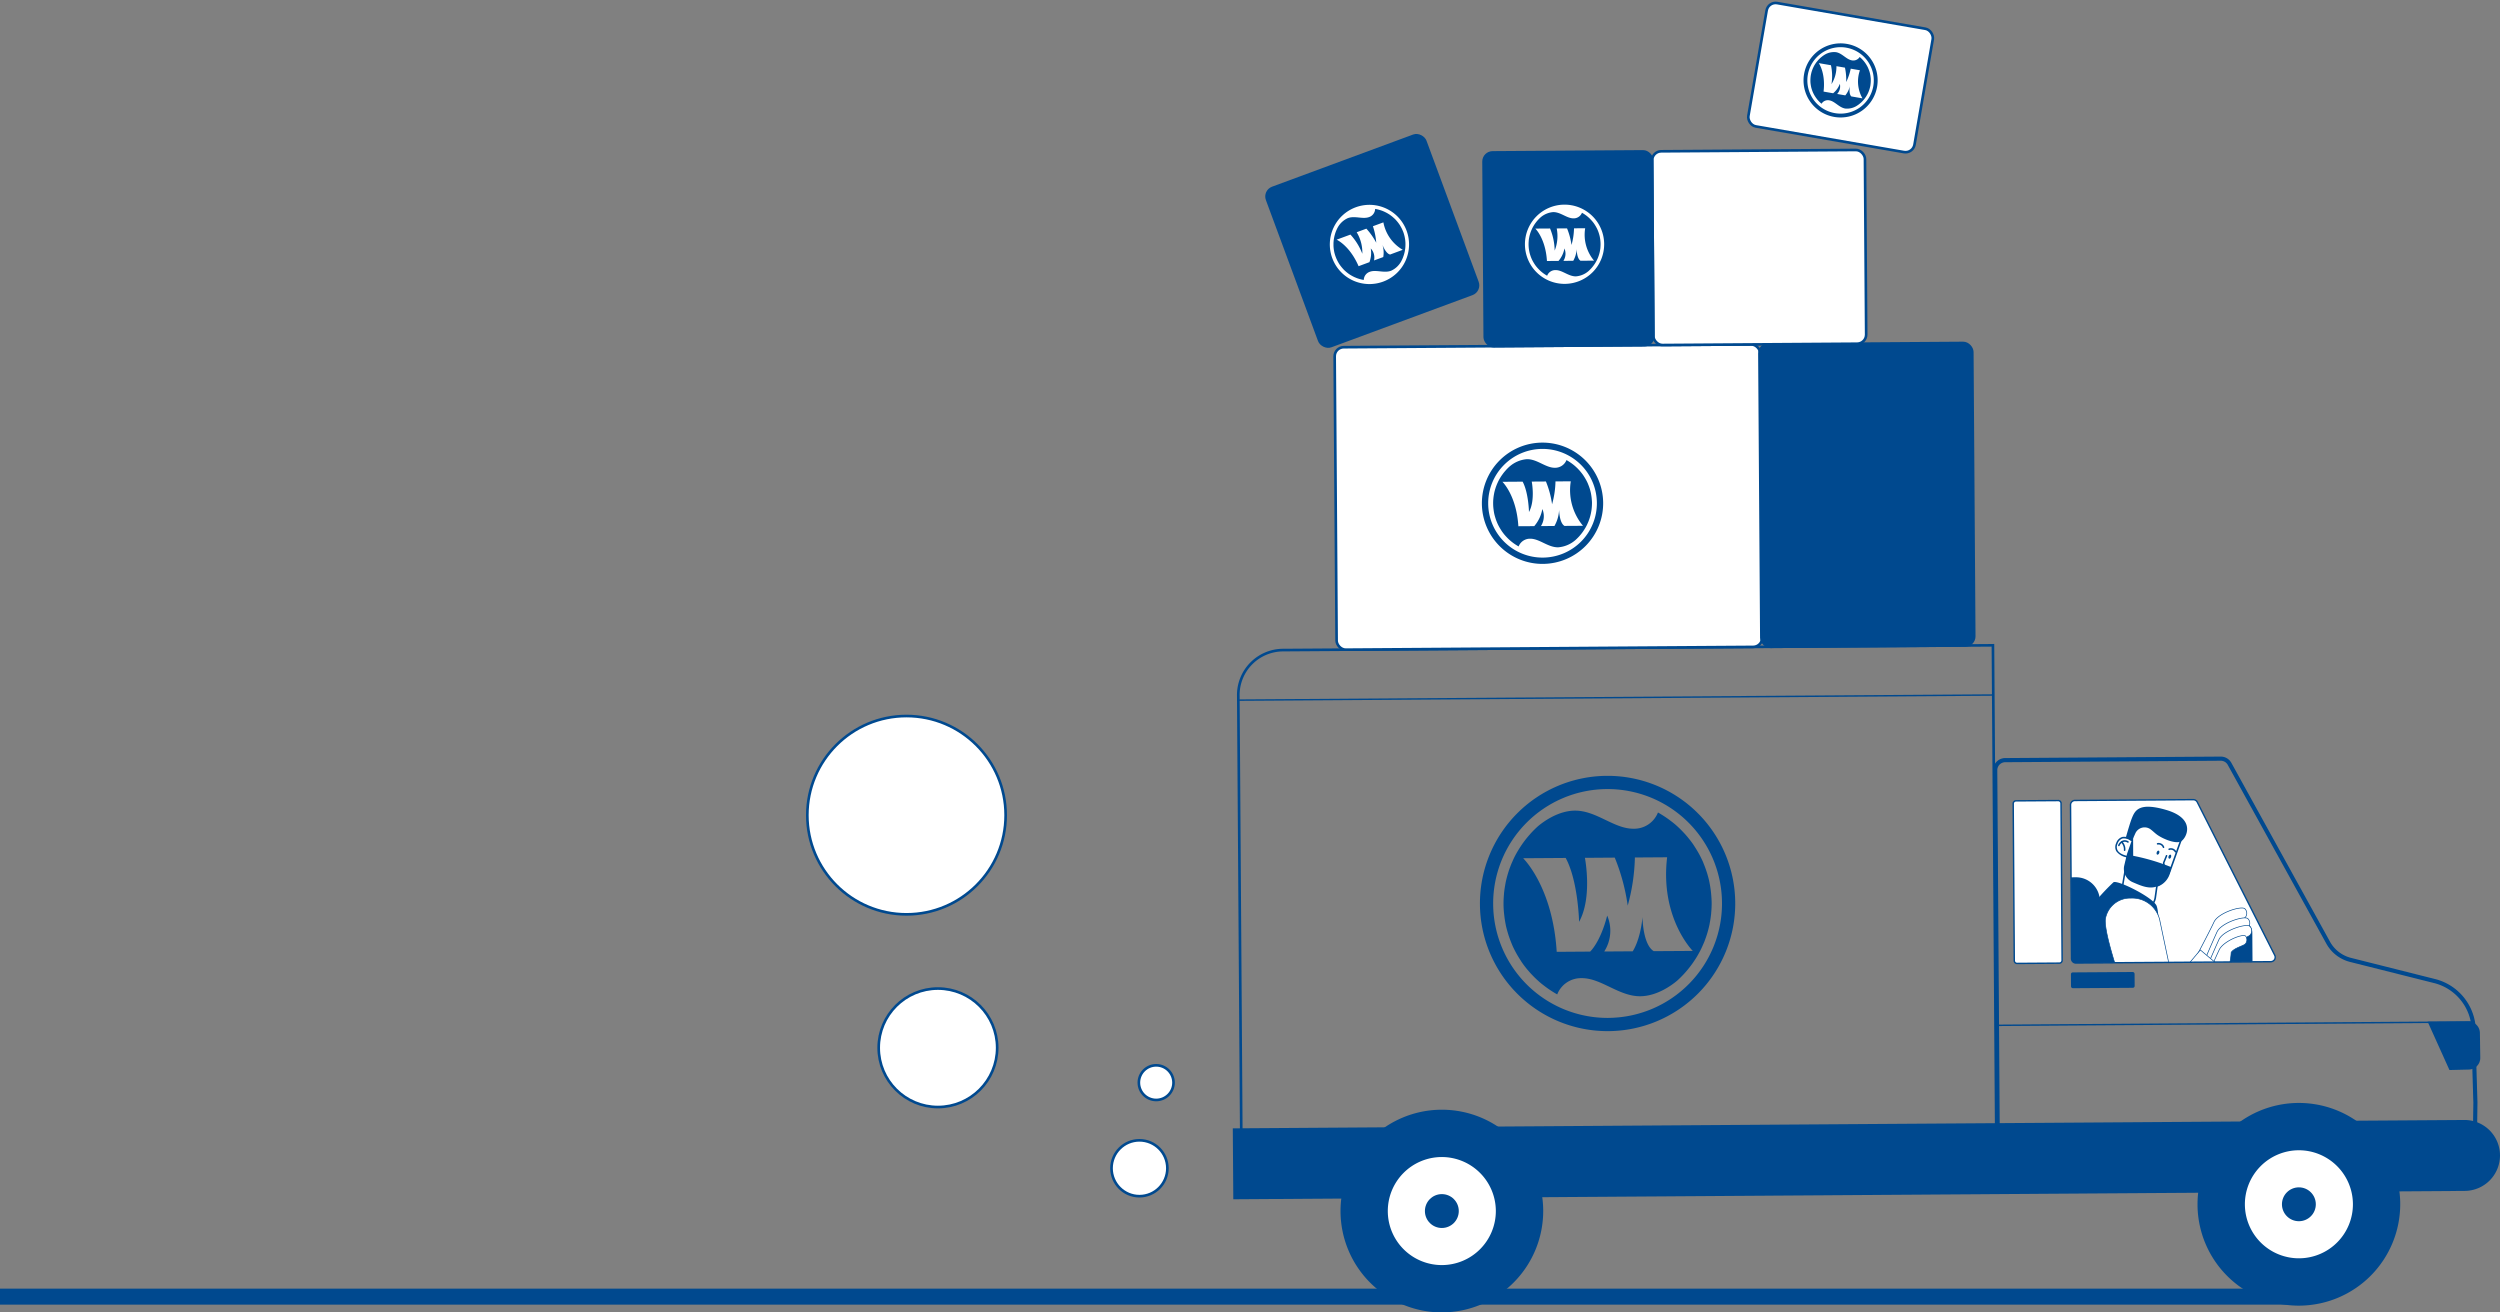 <svg xmlns="http://www.w3.org/2000/svg" xmlns:xlink="http://www.w3.org/1999/xlink" width="469" height="246.207" viewBox="0 0 469 246.207">
  <rect x="0" y="0" width="469" height="246.207" fill="#808080" stroke="none"/>
  <defs>
    <clipPath id="clip-path">
      <path id="Path_5813" data-name="Path 5813" d="M870.816,464.82a.83.83,0,0,0,.836.827l36.548-.25a.829.829,0,0,0,.738-1.2c-2.617-5.165-12.872-25.429-14.544-28.743a.837.837,0,0,0-.747-.456l-22.2.152a.8.8,0,0,0-.586.25.827.827,0,0,0-.241.586Z" transform="translate(-870.619 -434.994)" fill="#fff" clip-rule="evenodd"/>
    </clipPath>
  </defs>
  <g id="Group_11112" data-name="Group 11112" transform="translate(-146 -1340.252)">
    <g id="Group_5043" data-name="Group 5043" transform="translate(297.455 1340.539)">
      <g id="Group_5003" data-name="Group 5003" transform="translate(79.817 120.767)">
        <g id="Group_4999" data-name="Group 4999">
          <g id="Group_4978" data-name="Group 4978" transform="translate(1.033)">
            <path id="Path_5779" data-name="Path 5779" d="M844.086,429.422l133.193-.9.693,101.865-141.628.961-.635-93.43A8.435,8.435,0,0,1,844.086,429.422Z" transform="translate(-835.71 -428.519)" fill="none" stroke="#00498f" stroke-miterlimit="10" stroke-width="0.497" fill-rule="evenodd"/>
          </g>
          <g id="Group_4980" data-name="Group 4980" transform="translate(0.904 9.195)">
            <g id="Group_4979" data-name="Group 4979">
              <path id="Path_5780" data-name="Path 5780" d="M977.443,430.848l-141.623.962a.139.139,0,0,1-.138-.134.135.135,0,0,1,.134-.139l141.628-.962a.135.135,0,0,1,.138.134A.139.139,0,0,1,977.443,430.848Z" transform="translate(-835.681 -430.575)" fill="#00498f"/>
            </g>
          </g>
          <g id="Group_4988" data-name="Group 4988" transform="translate(142.898 21.131)">
            <g id="Group_4982" data-name="Group 4982">
              <g id="Group_4981" data-name="Group 4981">
                <path id="Path_5781" data-name="Path 5781" d="M869.322,433.548a1.9,1.9,0,0,0-1.324.559,1.87,1.87,0,0,0-.537,1.333l.519,76.78,89.378-.608.179-13.815-.362-12.312a9.683,9.683,0,0,0-7.263-10.479l-15.8-3.976a6.655,6.655,0,0,1-4.2-3.238c-4.074-7.393-15.836-28.721-18.5-33.546a1.881,1.881,0,0,0-1.655-.971Z" transform="translate(-867.323 -433.136)" fill="none" stroke="#00498f" stroke-miterlimit="10" stroke-width="0.497" fill-rule="evenodd"/>
                <path id="Path_5782" data-name="Path 5782" d="M957.467,511.853l-89.374.608a.136.136,0,0,1-.139-.134l-.523-76.78a2.015,2.015,0,0,1,2-2.026l40.438-.278a2.022,2.022,0,0,1,1.776,1.042c2.657,4.826,14.423,26.154,18.5,33.546A6.509,6.509,0,0,0,934.255,471c2.978.752,7.871,1.981,12.469,3.14l3.327.836a9.854,9.854,0,0,1,7.366,10.618l.367,12.3-.184,13.819A.135.135,0,0,1,957.467,511.853Zm-89.24.335,89.1-.6.184-13.68-.367-12.308v-.022a9.581,9.581,0,0,0-7.161-10.331l-3.327-.836c-4.593-1.154-9.49-2.388-12.469-3.135a6.806,6.806,0,0,1-4.284-3.305c-4.08-7.393-15.841-28.725-18.5-33.546a1.744,1.744,0,0,0-1.534-.9l-40.438.277a1.742,1.742,0,0,0-1.726,1.749Z" transform="translate(-867.431 -433.244)" fill="none" stroke="#00498f" stroke-miterlimit="10" stroke-width="0.497"/>
              </g>
            </g>
            <g id="Group_4983" data-name="Group 4983" transform="translate(81.261 49.437)">
              <path id="Path_5783" data-name="Path 5783" d="M895.4,446.454a2.186,2.186,0,0,0-2.2-2.155l-7.6.049,4.087,9.065,3.649-.089a2.185,2.185,0,0,0,2.133-2.214C895.448,449.7,895.422,447.862,895.4,446.454Z" transform="translate(-885.601 -444.298)" fill="#00498f" fill-rule="evenodd"/>
            </g>
            <g id="Group_4985" data-name="Group 4985" transform="translate(0.46 49.401)">
              <g id="Group_4984" data-name="Group 4984">
                <path id="Path_5784" data-name="Path 5784" d="M867.672,445.193a.137.137,0,1,1,0-.273l89.159-.63a.138.138,0,0,1,.139.134.135.135,0,0,1-.134.139Z" transform="translate(-867.534 -444.29)" fill="#00498f"/>
              </g>
            </g>
            <g id="Group_4987" data-name="Group 4987" transform="translate(3.372 7.862)">
              <g id="Group_4986" data-name="Group 4986">
                <path id="Path_5785" data-name="Path 5785" d="M877.2,435.556a.529.529,0,0,0-.532-.523l-7.925.054a.525.525,0,0,0-.523.528l.2,29.45a.532.532,0,0,0,.533.523l7.924-.054a.526.526,0,0,0,.519-.532Z" transform="translate(-868.081 -434.894)" fill="#fff" fill-rule="evenodd"/>
                <path id="Path_5786" data-name="Path 5786" d="M876.977,465.776l-7.925.054a.658.658,0,0,1-.667-.658l-.2-29.445a.665.665,0,0,1,.658-.671l7.925-.053a.664.664,0,0,1,.666.662l.2,29.445A.657.657,0,0,1,876.977,465.776Zm-8.135-30.447a.392.392,0,0,0-.385.394l.2,29.45a.383.383,0,0,0,.389.385l7.929-.054a.389.389,0,0,0,.385-.394l-.2-29.445a.39.39,0,0,0-.389-.389Z" transform="translate(-868.185 -435.002)" fill="#00498f"/>
              </g>
            </g>
            <rect id="Rectangle_726" data-name="Rectangle 726" width="11.939" height="2.967" rx="0.332" transform="translate(14.335 40.239) rotate(-0.389)" fill="#00498f"/>
          </g>
          <g id="Group_4990" data-name="Group 4990" transform="translate(0 89.056)">
            <g id="Group_4989" data-name="Group 4989">
              <path id="Path_5787" data-name="Path 5787" d="M835.479,450l231.028-1.57a6.653,6.653,0,0,1,6.7,6.606h0a6.653,6.653,0,0,1-6.605,6.7l-231.029,1.57Z" transform="translate(-835.479 -448.432)" fill="#00498f" fill-rule="evenodd"/>
            </g>
          </g>
          <g id="Group_4994" data-name="Group 4994" transform="translate(180.983 85.858)">
            <g id="Group_4992" data-name="Group 4992">
              <g id="Group_4991" data-name="Group 4991">
                <ellipse id="Ellipse_92" data-name="Ellipse 92" cx="14.574" cy="14.574" rx="14.574" ry="14.574" transform="translate(4.442 4.439)" fill="#fff"/>
                <path id="Path_5788" data-name="Path 5788" d="M895.093,485.745A19.014,19.014,0,1,1,913.975,466.6,19.041,19.041,0,0,1,895.093,485.745Zm-.2-29.15A10.134,10.134,0,1,0,905.1,466.662,10.147,10.147,0,0,0,894.892,456.595Z" transform="translate(-875.947 -447.717)" fill="#00498f"/>
              </g>
            </g>
            <g id="Group_4993" data-name="Group 4993" transform="translate(15.838 15.835)">
              <ellipse id="Ellipse_93" data-name="Ellipse 93" cx="3.177" cy="3.177" rx="3.177" ry="3.177" fill="#00498f"/>
            </g>
          </g>
          <g id="Group_4998" data-name="Group 4998" transform="translate(20.205 87.128)">
            <g id="Group_4996" data-name="Group 4996">
              <g id="Group_4995" data-name="Group 4995">
                <ellipse id="Ellipse_94" data-name="Ellipse 94" cx="14.574" cy="14.574" rx="14.574" ry="14.574" transform="translate(4.439 4.439)" fill="#fff"/>
                <path id="Path_5789" data-name="Path 5789" d="M859.139,486.025a19.012,19.012,0,1,1,18.887-19.141A19.034,19.034,0,0,1,859.139,486.025Zm-.2-29.146a10.134,10.134,0,1,0,10.2,10.067A10.15,10.15,0,0,0,858.942,456.879Z" transform="translate(-839.997 -448.001)" fill="#00498f"/>
              </g>
            </g>
            <g id="Group_4997" data-name="Group 4997" transform="translate(15.836 15.834)">
              <ellipse id="Ellipse_95" data-name="Ellipse 95" cx="3.177" cy="3.177" rx="3.177" ry="3.177" fill="#00498f"/>
            </g>
          </g>
        </g>
        <g id="Group_5002" data-name="Group 5002" transform="translate(46.363 24.489)">
          <g id="Group_5001" data-name="Group 5001">
            <g id="Group_5000" data-name="Group 5000">
              <path id="Path_5790" data-name="Path 5790" d="M869.63,434a23.947,23.947,0,1,0,24.11,23.784A23.946,23.946,0,0,0,869.63,434Zm.308,45.411a21.465,21.465,0,1,1,21.32-21.61A21.462,21.462,0,0,1,869.938,479.407Z" transform="translate(-845.846 -433.995)" fill="#00498f"/>
              <path id="Path_5791" data-name="Path 5791" d="M885.772,450.962c-.013-.152-.031-.3-.049-.456-.063-.528-.147-1.051-.251-1.565l-.031-.166c-.117-.55-.264-1.087-.425-1.619-.054-.161-.1-.322-.161-.479-.138-.425-.295-.845-.465-1.252-.049-.121-.089-.241-.139-.358-.21-.474-.438-.93-.679-1.387-.1-.183-.206-.367-.313-.55-.175-.3-.362-.6-.554-.9-.112-.17-.22-.349-.336-.519-.273-.385-.559-.76-.859-1.123-.161-.206-.331-.4-.505-.6s-.367-.4-.55-.595c-.233-.242-.465-.479-.707-.707-.273-.259-.55-.51-.841-.756-.233-.192-.47-.376-.716-.559q-.254-.2-.523-.389-.791-.564-1.637-1.055c-.077-.04-.148-.089-.224-.13a4.8,4.8,0,0,1-4.594,3.05c-3.654.022-6.963-3.421-10.984-3.395-3.072.023-5.769,1.964-6.878,2.88l-.014.009c-.478.434-.934.881-1.368,1.355-.049.058-.1.116-.152.174q-.55.617-1.051,1.275c-.089.121-.179.241-.268.367-.26.358-.5.729-.738,1.1-.129.21-.255.42-.38.631-.126.228-.255.452-.376.684-.192.371-.371.756-.536,1.145-.085.183-.165.367-.237.559-.175.434-.336.881-.483,1.337-.044.147-.089.3-.134.447-.143.492-.273,1-.38,1.507l-.058.331c-.1.554-.188,1.114-.246,1.681l-.013.2c-.054.613-.085,1.23-.081,1.86,0,.6.04,1.19.1,1.775q.027.228.054.456c.062.532.143,1.051.246,1.565l.031.17c.117.546.268,1.082.43,1.615.049.161.1.322.156.483.139.421.3.836.465,1.248.049.116.094.237.143.353.206.479.438.939.68,1.391.1.184.2.367.308.55.179.3.362.6.554.894.112.179.22.353.34.523.268.385.554.761.85,1.123.169.2.344.4.514.6s.362.4.545.59c.246.255.492.505.752.747s.523.487.8.715c.233.2.479.38.72.568.17.13.339.255.514.38a21.393,21.393,0,0,0,1.869,1.19,4.793,4.793,0,0,1,4.589-3.05c3.654-.027,6.968,3.421,10.984,3.394,3.078-.022,5.774-1.963,6.879-2.88a19.1,19.1,0,0,0,1.386-1.373l.143-.157c.371-.416.725-.85,1.065-1.3.085-.112.17-.228.255-.344.264-.367.51-.743.756-1.127.125-.2.246-.407.362-.613.13-.233.264-.465.389-.707.188-.367.367-.742.528-1.123.085-.188.166-.376.246-.564.17-.438.327-.881.474-1.333.049-.152.089-.3.139-.456q.215-.738.376-1.5c.022-.112.04-.224.058-.335.107-.555.192-1.109.246-1.677a1.518,1.518,0,0,0,.013-.2,18.132,18.132,0,0,0,.085-1.86C885.87,452.138,885.83,451.547,885.772,450.962ZM875.02,461.816c-2.084-1.248-2.115-6.391-2.115-6.391-.425,4.423-1.838,6.418-1.838,6.418l-5.34.036a7.2,7.2,0,0,0,.555-6.731c-1.3,5.054-3.2,6.749-3.2,6.749l-6.27.045c-.747-12.214-6.3-17.558-6.3-17.558l7.983-.054c2.344,4.311,2.514,11.986,2.514,11.986,2.549-4.6,1.091-12.008,1.091-12.008l5.6-.04a37.492,37.492,0,0,1,2.433,9,36.727,36.727,0,0,0,1.346-9.025l6.047-.04c-1.356,11.382,4.812,17.567,4.812,17.567Z" transform="translate(-842.408 -428.921)" fill="#00498f"/>
            </g>
          </g>
        </g>
      </g>
      <g id="Group_5030" data-name="Group 5030" transform="translate(236.838 149.591)">
        <g id="Group_5028" data-name="Group 5028" transform="translate(0.134 0.134)">
          <path id="Path_5792" data-name="Path 5792" d="M870.816,464.82a.83.83,0,0,0,.836.827l36.548-.25a.829.829,0,0,0,.738-1.2c-2.617-5.165-12.872-25.429-14.544-28.743a.837.837,0,0,0-.747-.456l-22.2.152a.8.8,0,0,0-.586.25.827.827,0,0,0-.241.586Z" transform="translate(-870.619 -434.994)" fill="#fff" fill-rule="evenodd"/>
          <g id="Group_5027" data-name="Group 5027" clip-path="url(#clip-path)">
            <g id="Group_5026" data-name="Group 5026" transform="translate(-6.431 1.336)">
              <g id="Group_5025" data-name="Group 5025">
                <g id="Group_5004" data-name="Group 5004" transform="translate(14.825 2.119)">
                  <path id="Path_5793" data-name="Path 5793" d="M884.774,439.586l-2.357,6.615a3.58,3.58,0,0,1-2.223,2.187h0l-.317,2.236h0a2.66,2.66,0,0,1-1.109,1.74,3.188,3.188,0,0,1-4.808-1.5l-.438-1.14,1.159-6.82s-2.849-.421-1.99-2.5,2.71-.582,2.71-.582.362-3.953,2.938-4.016S885.409,437.359,884.774,439.586Z" transform="translate(-872.381 -435.649)" fill="#fff"/>
                  <path id="Path_5794" data-name="Path 5794" d="M876.141,453.072a3.376,3.376,0,0,1-2.2-2.039l-.439-1.141a.144.144,0,0,1-.009-.076l1.131-6.682a2.988,2.988,0,0,1-1.936-1.158,1.671,1.671,0,0,1-.018-1.512,1.771,1.771,0,0,1,1.141-1.154,2.162,2.162,0,0,1,1.592.362,7.674,7.674,0,0,1,.483-1.78,2.92,2.92,0,0,1,2.567-2.124c2.04-.049,5.094.9,6.207,2.339a1.8,1.8,0,0,1,.376,1.641l0,.009-2.357,6.61a3.722,3.722,0,0,1-2.227,2.25l-.3,2.147a2.8,2.8,0,0,1-1.167,1.838,3.219,3.219,0,0,1-2.339.577A3.125,3.125,0,0,1,876.141,453.072Zm6.248-6.8,2.357-6.61a1.5,1.5,0,0,0-.322-1.368c-1.033-1.333-4-2.272-5.966-2.223-2.415.058-2.79,3.846-2.8,3.882a.156.156,0,0,1-.089.125.154.154,0,0,1-.152-.023,2.081,2.081,0,0,0-1.543-.452,1.472,1.472,0,0,0-.935.975,1.384,1.384,0,0,0,0,1.252c.465.823,1.86,1.038,1.874,1.042a.141.141,0,0,1,.1.058.133.133,0,0,1,.027.112l-1.149,6.785.425,1.1a3.067,3.067,0,0,0,2.012,1.86,2.919,2.919,0,0,0,2.572-.425,2.467,2.467,0,0,0,1.046-1.641l.318-2.236a.147.147,0,0,1,.111-.121A3.414,3.414,0,0,0,882.389,446.269Z" transform="translate(-872.496 -435.767)" fill="#00498f"/>
                </g>
                <path id="Path_5795" data-name="Path 5795" d="M874.737,440.294l-.63,1.4a3.725,3.725,0,0,0-1.172-.55s.764-2.733,1.14-3.672c.6-1.507,1.355-3.059,6.4-1.6,5.885,1.7,3.784,5.443,2.79,5.935-.975.479-3.242-.438-4.36-1.212-.506-.349-.917-.8-1.4-1.131A1.9,1.9,0,0,0,874.737,440.294Z" transform="translate(-856.146 -435.293)" fill="#00498f"/>
                <path id="Path_5796" data-name="Path 5796" d="M874.76,437.6c-.071.206-.031.411.1.456s.291-.085.362-.29.031-.412-.094-.456S874.836,437.4,874.76,437.6Z" transform="translate(-849.93 -428.317)" fill="#00498f"/>
                <path id="Path_5797" data-name="Path 5797" d="M874.266,437.432c-.077.21-.032.411.094.456s.295-.085.367-.291.031-.411-.1-.456S874.338,437.226,874.266,437.432Z" transform="translate(-851.654 -428.907)" fill="#00498f"/>
                <g id="Group_5005" data-name="Group 5005" transform="translate(23.164 9.048)">
                  <path id="Path_5798" data-name="Path 5798" d="M874.488,440.532a.169.169,0,0,0,.089-.018l.778-.407a.152.152,0,0,0,.081-.156l-.183-1.145.527-1.288a.147.147,0,0,0-.08-.192.15.15,0,0,0-.192.081l-.541,1.328a.142.142,0,0,0-.014.076l.17,1.083-.685.358a.154.154,0,0,0-.062.2A.159.159,0,0,0,874.488,440.532Z" transform="translate(-874.36 -437.316)" fill="#00498f"/>
                </g>
                <g id="Group_5006" data-name="Group 5006" transform="translate(22.62 6.793)">
                  <path id="Path_5799" data-name="Path 5799" d="M875.478,437.765a.328.328,0,0,0,.063,0,.155.155,0,0,0,.1-.188,1.13,1.13,0,0,0-1.27-.751.146.146,0,0,0-.13.161.15.15,0,0,0,.161.134.832.832,0,0,1,.957.541A.143.143,0,0,0,875.478,437.765Z" transform="translate(-874.239 -436.812)" fill="#00498f"/>
                </g>
                <g id="Group_5007" data-name="Group 5007" transform="translate(24.784 7.776)">
                  <path id="Path_5800" data-name="Path 5800" d="M876.052,437.839a.15.15,0,0,0,.156-.21,1.136,1.136,0,0,0-1.378-.541.149.149,0,0,0,.08.286.847.847,0,0,1,1.029.385A.148.148,0,0,0,876.052,437.839Z" transform="translate(-874.723 -437.031)" fill="#00498f"/>
                </g>
                <g id="Group_5008" data-name="Group 5008" transform="translate(15.355 6.271)">
                  <path id="Path_5801" data-name="Path 5801" d="M872.742,437.826a.15.15,0,0,0,.152-.08,1.253,1.253,0,0,1,.765-.729.958.958,0,0,1,.725.134.148.148,0,0,0,.206-.036.151.151,0,0,0-.036-.21,1.312,1.312,0,0,0-.966-.179,1.548,1.548,0,0,0-.957.885.15.15,0,0,0,.063.2Z" transform="translate(-872.615 -436.695)" fill="#00498f"/>
                </g>
                <g id="Group_5009" data-name="Group 5009" transform="translate(15.879 6.457)">
                  <path id="Path_5802" data-name="Path 5802" d="M873.418,438.576h0a.147.147,0,0,0,.161-.134,2.1,2.1,0,0,0-.6-1.668.149.149,0,0,0-.2.219h0a1.832,1.832,0,0,1,.51,1.418A.156.156,0,0,0,873.418,438.576Z" transform="translate(-872.732 -436.737)" fill="#00498f"/>
                </g>
                <path id="Path_5803" data-name="Path 5803" d="M881.729,442.279a38.731,38.731,0,0,0-4.875-1.61c-.773-.2-1.525-.367-2.249-.51l-.013-3.618-1.15,3.287-.509,2.138a2.729,2.729,0,0,0,1.591,3.148c1.561.666,3.328,1.512,5,.577A4.67,4.67,0,0,0,881.729,442.279Z" transform="translate(-856.416 -430.959)" fill="#00498f"/>
                <g id="Group_5010" data-name="Group 5010" transform="translate(0 14.115)">
                  <path id="Path_5804" data-name="Path 5804" d="M869.181,469.022l18.466,1.189s5.877-21.659,4.141-27.231c-.483-1.547-7.357-4.982-8.117-4.481a40.082,40.082,0,0,0-5.841,6.892A153.088,153.088,0,0,0,869.181,469.022Z" transform="translate(-869.181 -438.449)" fill="#00498f" fill-rule="evenodd"/>
                </g>
                <g id="Group_5011" data-name="Group 5011" transform="translate(36.257 21.499)">
                  <path id="Path_5805" data-name="Path 5805" d="M881.568,442.224a2.14,2.14,0,1,0-4.28.031l.062,9.7,4.284-.027Z" transform="translate(-877.288 -440.1)" fill="#00498f" fill-rule="evenodd"/>
                </g>
                <g id="Group_5024" data-name="Group 5024" transform="translate(3.676 13.23)">
                  <g id="Group_5023" data-name="Group 5023">
                    <g id="Group_5018" data-name="Group 5018" transform="translate(16.505 5.759)">
                      <g id="Group_5016" data-name="Group 5016" transform="translate(9.385)">
                        <g id="Group_5012" data-name="Group 5012">
                          <path id="Path_5806" data-name="Path 5806" d="M875.792,449.531s2.974-5.595,3.779-7.348,5.161-3.09,5.792-2.5a1.186,1.186,0,0,1,.094,1.6c-.214.389-3.574,1.677-3.949,2.236-.264.389-2.558,7.876-2.558,7.876Z" transform="translate(-875.792 -439.539)" fill="#fff" stroke="#00498f" stroke-miterlimit="10" stroke-width="0.124" fill-rule="evenodd"/>
                        </g>
                        <g id="Group_5013" data-name="Group 5013" transform="translate(1.136 1.856)">
                          <path id="Path_5807" data-name="Path 5807" d="M876.046,449.977s2.4-5.626,3.211-7.379,5.161-3.09,5.787-2.5a1.18,1.18,0,0,1,.094,1.6c-.21.394-3.569,1.677-3.949,2.236-.259.389-2.558,7.876-2.558,7.876Z" transform="translate(-876.046 -439.954)" fill="#fff" stroke="#00498f" stroke-miterlimit="10" stroke-width="0.124" fill-rule="evenodd"/>
                        </g>
                        <g id="Group_5014" data-name="Group 5014" transform="translate(1.498 3.289)">
                          <path id="Path_5808" data-name="Path 5808" d="M876.127,450.3s2.4-5.626,3.211-7.379,5.161-3.09,5.787-2.509a1.187,1.187,0,0,1,.094,1.605c-.211.389-3.569,1.677-3.949,2.236-.259.389-2.558,7.876-2.558,7.876Z" transform="translate(-876.127 -440.274)" fill="#fff" stroke="#00498f" stroke-miterlimit="10" stroke-width="0.124" fill-rule="evenodd"/>
                        </g>
                        <g id="Group_5015" data-name="Group 5015" transform="translate(1.69 5.167)">
                          <path id="Path_5809" data-name="Path 5809" d="M876.17,450.206s2.308-5.206,3.073-6.834,4.45-3.073,4.938-2.581a1.135,1.135,0,0,1-.009,1.44c-.2.362-2.187.787-2.688,1.65a11.711,11.711,0,0,1-.916,4C879.551,449.817,876.17,450.206,876.17,450.206Z" transform="translate(-876.17 -440.694)" fill="#fff" stroke="#00498f" stroke-miterlimit="10" stroke-width="0.124" fill-rule="evenodd"/>
                        </g>
                      </g>
                      <g id="Group_5017" data-name="Group 5017" transform="translate(0 7.877)">
                        <path id="Path_5810" data-name="Path 5810" d="M889.309,445.508,884.3,441.3l-9.079,10.81c-1.127,1.905-2.026,4.508-1.217,6.275.193.412.394.943.867,1.082.586.17,1.051.89,2.165,1.1l.027,0a3.9,3.9,0,0,0,4.078-1.789Z" transform="translate(-873.693 -441.3)" fill="#fff" stroke="#00498f" stroke-miterlimit="10" stroke-width="0.124"/>
                      </g>
                    </g>
                    <g id="Group_5019" data-name="Group 5019">
                      <path id="Path_5811" data-name="Path 5811" d="M878.263,442.688a4.465,4.465,0,0,0-4.495-4.437l-3.765.027.152,22.536,8.233-.058Z" transform="translate(-870.003 -438.251)" fill="#00498f" fill-rule="evenodd"/>
                    </g>
                    <g id="Group_5022" data-name="Group 5022" transform="translate(9.28 3.909)">
                      <g id="Group_5021" data-name="Group 5021">
                        <g id="Group_5020" data-name="Group 5020">
                          <path id="Path_5812" data-name="Path 5812" d="M878.218,463.74l8.278-.564-4.15-19.678a5.286,5.286,0,0,0-5.474-4.374,4.686,4.686,0,0,0-4.785,4C871.81,447.22,878.218,463.74,878.218,463.74Z" transform="translate(-872.078 -439.125)" fill="#fff" stroke="#00498f" stroke-miterlimit="10" stroke-width="0.124"/>
                        </g>
                      </g>
                    </g>
                  </g>
                </g>
              </g>
            </g>
          </g>
        </g>
        <g id="Group_5029" data-name="Group 5029">
          <path id="Path_5814" data-name="Path 5814" d="M908.308,465.639l-36.552.246a.967.967,0,0,1-.975-.957l-.193-28.837a.938.938,0,0,1,.282-.689.953.953,0,0,1,.675-.286l22.2-.152a.964.964,0,0,1,.868.528c1.669,3.3,11.807,23.336,14.544,28.743a.967.967,0,0,1-.855,1.4Zm-36.757-30.251a.684.684,0,0,0-.488.206.654.654,0,0,0-.2.492l.2,28.837a.688.688,0,0,0,.7.689l36.547-.246a.7.7,0,0,0,.617-1.006c-2.737-5.407-12.88-25.443-14.544-28.743a.7.7,0,0,0-.626-.38Z" transform="translate(-870.589 -434.964)" fill="#00498f"/>
        </g>
      </g>
      <rect id="Rectangle_727" data-name="Rectangle 727" width="79.85" height="56.745" rx="1.704" transform="translate(98.919 64.86) rotate(-0.389)" fill="#fff" stroke="#00498f" stroke-miterlimit="10" stroke-width="0.497"/>
      <rect id="Rectangle_728" data-name="Rectangle 728" width="39.925" height="56.745" rx="1.704" transform="translate(178.606 64.318) rotate(-0.389)" fill="#00498f" stroke="#00498f" stroke-miterlimit="10" stroke-width="0.497"/>
      <rect id="Rectangle_729" data-name="Rectangle 729" width="39.925" height="36.345" rx="1.704" transform="translate(158.478 28.109) rotate(-0.389)" fill="#fff" stroke="#00498f" stroke-miterlimit="10" stroke-width="0.497"/>
      <rect id="Rectangle_730" data-name="Rectangle 730" width="31.626" height="36.345" rx="1.704" transform="translate(126.852 28.324) rotate(-0.389)" fill="#00498f" stroke="#00498f" stroke-miterlimit="10" stroke-width="0.497"/>
      <rect id="Rectangle_731" data-name="Rectangle 731" width="31.626" height="23.484" rx="1.704" transform="translate(180.256 0) rotate(9.82)" fill="#fff" stroke="#00498f" stroke-miterlimit="10" stroke-width="0.497"/>
      <g id="Group_5033" data-name="Group 5033" transform="translate(126.547 82.748)">
        <g id="Group_5032" data-name="Group 5032">
          <g id="Group_5031" data-name="Group 5031">
            <path id="Path_5815" data-name="Path 5815" d="M857.225,420.018a11.376,11.376,0,1,0,11.454,11.3A11.38,11.38,0,0,0,857.225,420.018Zm.148,21.57A10.195,10.195,0,1,1,867.5,431.324,10.191,10.191,0,0,1,857.373,441.588Z" transform="translate(-845.928 -420.018)" fill="#00498f"/>
            <path id="Path_5816" data-name="Path 5816" d="M864.893,428.078l-.023-.215c-.031-.255-.071-.5-.12-.747l-.014-.076c-.058-.264-.125-.519-.2-.77l-.076-.228c-.067-.2-.143-.4-.224-.595l-.067-.17q-.148-.335-.322-.657c-.049-.089-.1-.174-.147-.259-.086-.147-.17-.291-.264-.429-.054-.081-.1-.165-.161-.246a6.629,6.629,0,0,0-.407-.532c-.076-.1-.156-.192-.237-.286s-.174-.188-.263-.282q-.161-.174-.336-.335c-.129-.125-.264-.241-.4-.358-.111-.094-.223-.183-.339-.269-.081-.063-.166-.125-.251-.183a8.838,8.838,0,0,0-.778-.5l-.1-.063a2.287,2.287,0,0,1-2.182,1.449c-1.735.009-3.309-1.628-5.219-1.614a5.6,5.6,0,0,0-3.264,1.368l-.009,0c-.223.206-.443.42-.649.644l-.071.085c-.174.192-.34.393-.5.6l-.125.175c-.125.17-.241.345-.353.523-.058.1-.121.2-.179.3s-.12.215-.179.327c-.089.174-.174.358-.255.541-.04.089-.076.174-.112.268-.085.206-.161.42-.228.635l-.067.21c-.068.237-.13.474-.179.72l-.027.156c-.049.264-.089.528-.116.8l-.009.094a8.443,8.443,0,0,0-.036.886c0,.282.018.563.045.841l.027.219c.031.25.068.5.116.742l.014.08c.058.259.13.514.206.765l.072.233c.067.2.143.4.224.59l.067.17q.148.335.322.657c.049.09.1.179.148.264.085.143.174.286.264.425.053.085.1.166.161.25.13.183.264.358.4.532l.246.286c.085.089.17.188.259.277.116.121.233.241.358.358s.246.228.376.335c.112.094.228.183.344.273.08.063.161.121.241.179a9.689,9.689,0,0,0,.89.564,2.276,2.276,0,0,1,2.178-1.449c1.735-.009,3.309,1.628,5.219,1.614a5.57,5.57,0,0,0,3.265-1.368,9.189,9.189,0,0,0,.662-.653l.067-.072c.174-.2.344-.4.505-.617l.121-.166c.125-.17.241-.353.358-.537.058-.094.117-.192.174-.286.063-.112.126-.224.184-.336.089-.174.174-.353.25-.537.04-.09.08-.175.116-.268.081-.206.157-.416.224-.631l.067-.215c.067-.237.13-.474.179-.715l.027-.161a6.755,6.755,0,0,0,.117-.8l.009-.094c.027-.291.04-.586.04-.881S864.919,428.355,864.893,428.078Zm-5.108,5.157c-.988-.595-1.006-3.037-1.006-3.037a6.741,6.741,0,0,1-.873,3.05l-2.535.018a3.433,3.433,0,0,0,.264-3.2,6.707,6.707,0,0,1-1.52,3.211l-2.979.018c-.353-5.8-2.992-8.336-2.992-8.336l3.793-.027c1.109,2.048,1.19,5.693,1.19,5.693,1.212-2.187.518-5.707.518-5.707l2.661-.018a17.7,17.7,0,0,1,1.154,4.275,17.213,17.213,0,0,0,.64-4.289l2.871-.018a10.418,10.418,0,0,0,2.29,8.345Z" transform="translate(-844.293 -417.608)" fill="#00498f"/>
          </g>
        </g>
      </g>
      <g id="Group_5036" data-name="Group 5036" transform="translate(133.765 37.243)">
        <g id="Group_5035" data-name="Group 5035">
          <g id="Group_5034" data-name="Group 5034">
            <path id="Path_5817" data-name="Path 5817" d="M855.776,409.843a8.29,8.29,0,1,0,8.345,8.233A8.291,8.291,0,0,0,855.776,409.843Z" transform="translate(-847.542 -409.843)" fill="#00498f"/>
            <path id="Path_5818" data-name="Path 5818" d="M855.216,424.9a7.431,7.431,0,1,1,7.38-7.482A7.431,7.431,0,0,1,855.216,424.9Z" transform="translate(-846.875 -409.176)" fill="#fff"/>
            <path id="Path_5819" data-name="Path 5819" d="M861.361,415.716l-.014-.157c-.022-.183-.054-.367-.089-.541l-.009-.058c-.04-.192-.094-.38-.147-.559l-.054-.17c-.049-.148-.1-.291-.161-.434l-.049-.121c-.071-.166-.152-.322-.237-.479l-.107-.192c-.063-.107-.125-.21-.192-.313l-.117-.179q-.141-.2-.3-.389c-.058-.071-.116-.139-.179-.206s-.125-.139-.188-.206c-.08-.085-.161-.165-.246-.246s-.193-.174-.29-.259c-.081-.067-.161-.134-.246-.2l-.184-.134c-.183-.13-.371-.25-.568-.362l-.076-.045a1.666,1.666,0,0,1-1.588,1.056c-1.265,0-2.41-1.185-3.8-1.176a4.087,4.087,0,0,0-2.384,1l0,0c-.165.148-.322.3-.474.47l-.054.058q-.188.214-.362.443l-.094.125c-.09.125-.175.25-.255.38l-.13.219c-.044.081-.089.156-.129.237-.067.13-.13.264-.188.4-.027.063-.058.125-.08.192-.062.152-.117.3-.17.465l-.045.152c-.049.17-.094.344-.13.523l-.023.116c-.036.188-.067.385-.085.581l0,.067a6.022,6.022,0,0,0-.027.644c0,.206.013.411.031.613l.018.161c.023.183.054.362.09.541l.009.058c.04.188.094.376.147.559l.054.166c.049.148.1.291.161.434l.049.121c.071.166.152.327.237.483l.107.188c.063.107.125.21.192.313.04.058.076.121.117.179q.141.2.295.389l.179.21.188.2c.085.09.17.174.259.259s.183.17.277.246.165.134.246.2l.179.134a7.568,7.568,0,0,0,.649.411,1.648,1.648,0,0,1,1.588-1.055c1.266-.009,2.411,1.185,3.8,1.176a4.117,4.117,0,0,0,2.383-1c.166-.152.326-.313.479-.479l.049-.054c.13-.143.25-.291.367-.447l.09-.121c.094-.125.178-.259.264-.389.04-.072.085-.143.125-.215l.134-.241c.068-.13.125-.259.183-.389l.085-.2c.058-.152.112-.3.161-.461l.049-.156c.049-.17.094-.345.13-.519l.022-.121c.036-.188.067-.38.085-.577l0-.067a6.281,6.281,0,0,0,.027-.649A5.611,5.611,0,0,0,861.361,415.716Zm-3.721,3.757c-.72-.429-.733-2.214-.733-2.214a4.848,4.848,0,0,1-.635,2.222l-1.847.014a2.492,2.492,0,0,0,.192-2.33,4.876,4.876,0,0,1-1.109,2.339l-2.169.013c-.259-4.231-2.182-6.078-2.182-6.078l2.764-.018a11.362,11.362,0,0,1,.868,4.146,7.333,7.333,0,0,0,.38-4.155l1.937-.014a12.833,12.833,0,0,1,.841,3.113,12.516,12.516,0,0,0,.47-3.122l2.093-.013a7.573,7.573,0,0,0,1.663,6.078Z" transform="translate(-846.351 -408.086)" fill="#00498f"/>
          </g>
        </g>
      </g>
      <rect id="Rectangle_732" data-name="Rectangle 732" width="31.626" height="31.626" rx="1.704" transform="translate(85.668 35.562) rotate(-20.294)" fill="#00498f" stroke="#00498f" stroke-miterlimit="10" stroke-width="0.497"/>
      <g id="Group_5039" data-name="Group 5039" transform="translate(97.162 37.281)">
        <g id="Group_5038" data-name="Group 5038">
          <g id="Group_5037" data-name="Group 5037">
            <path id="Path_5820" data-name="Path 5820" d="M844.775,410.368a8.291,8.291,0,1,0,10.649,4.9A8.29,8.29,0,0,0,844.775,410.368Z" transform="translate(-839.357 -409.852)" fill="#00498f"/>
            <path id="Path_5821" data-name="Path 5821" d="M849.56,424.446a7.432,7.432,0,1,1,4.392-9.544A7.433,7.433,0,0,1,849.56,424.446Z" transform="translate(-838.69 -409.185)" fill="#fff"/>
            <path id="Path_5822" data-name="Path 5822" d="M852.554,413.971l-.072-.143c-.085-.161-.17-.322-.268-.479l-.027-.049c-.1-.165-.215-.322-.331-.479l-.107-.134a4.534,4.534,0,0,0-.3-.353l-.085-.1c-.125-.13-.255-.25-.389-.367l-.165-.143a3.487,3.487,0,0,0-.287-.228l-.169-.13c-.134-.094-.273-.183-.411-.264-.076-.049-.157-.094-.233-.134s-.17-.089-.251-.13c-.1-.054-.21-.1-.313-.147q-.181-.081-.362-.148c-.1-.036-.2-.067-.3-.1l-.215-.063c-.219-.063-.438-.112-.658-.152l-.089-.013a1.659,1.659,0,0,1-1.136,1.53c-1.185.443-2.67-.291-3.976.192a4.072,4.072,0,0,0-1.9,1.749v0a6.183,6.183,0,0,0-.286.6l-.031.071c-.072.179-.134.358-.192.541l-.04.148c-.044.147-.08.3-.111.447l-.049.25c-.013.089-.031.179-.04.268-.022.143-.031.291-.04.434a1.651,1.651,0,0,0-.013.211c0,.165,0,.326,0,.492l.009.161q.02.268.054.537l.022.116c.031.192.067.385.116.577l.018.063c.058.206.121.411.2.617s.152.38.241.563l.068.143q.127.248.268.483l.027.049c.1.165.215.322.331.474l.107.139c.1.121.2.241.3.353l.09.1a5.138,5.138,0,0,0,.384.371l.165.143c.094.076.188.152.287.228.058.04.112.085.17.13.134.094.273.179.411.264l.237.134c.081.045.166.085.246.13.112.054.219.107.335.152s.224.1.34.138c.1.036.2.072.3.1l.211.063a7.181,7.181,0,0,0,.746.165,1.668,1.668,0,0,1,1.136-1.534c1.185-.438,2.67.3,3.976-.188a4.075,4.075,0,0,0,1.9-1.749c.107-.2.2-.4.291-.608l.027-.071c.071-.179.134-.358.192-.546l.04-.143c.045-.152.081-.3.116-.456.013-.081.032-.161.045-.241s.031-.184.045-.277c.018-.138.031-.282.04-.425l.009-.215c.009-.161,0-.322,0-.488l-.009-.166c-.013-.179-.031-.358-.054-.532l-.022-.116c-.031-.192-.067-.385-.116-.577l-.018-.063a5.886,5.886,0,0,0-.192-.617C852.723,414.343,852.638,414.155,852.554,413.971Zm-2.223,4.8c-.827-.161-1.44-1.834-1.44-1.834a4.876,4.876,0,0,1,.156,2.308l-1.735.64a2.491,2.491,0,0,0-.613-2.258,4.864,4.864,0,0,1-.246,2.576l-2.035.756c-1.682-3.891-4.119-4.973-4.119-4.973l2.589-.957a11.314,11.314,0,0,1,2.232,3.6,7.339,7.339,0,0,0-1.06-4.039l1.82-.671a13.084,13.084,0,0,1,1.852,2.639,12.808,12.808,0,0,0-.626-3.095l1.964-.724a7.568,7.568,0,0,0,3.636,5.148Z" transform="translate(-838.164 -408.59)" fill="#00498f"/>
          </g>
        </g>
      </g>
      <g id="Group_5042" data-name="Group 5042" transform="translate(186.886 7.846)">
        <g id="Group_5041" data-name="Group 5041">
          <g id="Group_5040" data-name="Group 5040">
            <path id="Path_5823" data-name="Path 5823" d="M867.556,403.374a6.951,6.951,0,1,0,5.667,8.032A6.943,6.943,0,0,0,867.556,403.374Zm-2.245,12.987a6.232,6.232,0,1,1,7.2-5.076A6.229,6.229,0,0,1,865.31,416.361Z" transform="translate(-859.42 -403.27)" fill="#00498f"/>
            <path id="Path_5824" data-name="Path 5824" d="M871.02,409.411l.009-.134c.009-.152.013-.309.009-.461v-.049c0-.161-.022-.322-.041-.483l-.017-.143c-.022-.13-.045-.259-.072-.385l-.022-.107c-.036-.148-.076-.291-.121-.434l-.062-.17c-.032-.1-.071-.192-.112-.286l-.067-.165c-.058-.125-.121-.246-.188-.367-.036-.067-.076-.13-.116-.2l-.125-.2c-.054-.081-.108-.161-.166-.237s-.13-.174-.2-.259c-.058-.067-.117-.134-.175-.2l-.129-.139a5.637,5.637,0,0,0-.416-.385l-.054-.049a1.4,1.4,0,0,1-1.471.635c-1.047-.183-1.816-1.337-2.965-1.534a3.373,3.373,0,0,0-2.112.465l0,0a4.658,4.658,0,0,0-.461.317l-.054.04c-.125.1-.246.2-.367.309l-.094.094a3.2,3.2,0,0,0-.268.277l-.139.161-.143.174c-.076.1-.147.2-.215.3l-.094.147c-.076.116-.143.233-.21.358l-.058.121c-.067.134-.13.273-.188.411l-.031.089c-.058.157-.112.309-.161.47l-.014.054c-.044.174-.085.349-.116.528a5.016,5.016,0,0,0-.062.514l-.009.13c-.009.156-.014.309-.009.461v.049c0,.166.018.326.036.488l.022.143c.018.13.04.255.068.38l.022.112c.036.143.076.291.125.429l.058.174c.036.094.071.192.112.286l.072.165c.058.125.121.246.184.362l.116.2.126.192c.058.089.116.174.178.255s.126.165.188.246.121.134.179.2l.126.139a6.124,6.124,0,0,0,.474.434,1.384,1.384,0,0,1,1.467-.635c1.047.179,1.816,1.337,2.965,1.534a3.405,3.405,0,0,0,2.115-.469c.162-.1.314-.206.465-.318l.049-.04c.126-.1.251-.206.371-.313l.09-.09c.094-.089.183-.183.273-.282l.134-.157a1.91,1.91,0,0,0,.147-.179c.076-.1.144-.192.21-.295l.1-.148c.071-.116.139-.237.206-.358l.063-.121c.068-.134.13-.273.184-.411l.035-.094c.058-.152.112-.308.156-.465l.014-.058a5.086,5.086,0,0,0,.121-.523C870.984,409.751,871.006,409.581,871.02,409.411Zm-3.631,2.549c-.532-.465-.277-1.937-.277-1.937a4.117,4.117,0,0,1-.854,1.74l-1.529-.264a2.092,2.092,0,0,0,.505-1.9,4.113,4.113,0,0,1-1.261,1.767l-1.793-.313c.416-3.529-.9-5.34-.9-5.34l2.285.393a9.578,9.578,0,0,1,.1,3.556,6.178,6.178,0,0,0,.93-3.377l1.6.277a11.034,11.034,0,0,1,.232,2.7,10.585,10.585,0,0,0,.85-2.509l1.726.3a6.373,6.373,0,0,0,.474,5.268Z" transform="translate(-858.421 -402.004)" fill="#00498f"/>
          </g>
        </g>
      </g>
      <ellipse id="Ellipse_96" data-name="Ellipse 96" cx="5.24" cy="5.24" rx="5.24" ry="5.24" transform="translate(57.065 213.636)" fill="#fff" stroke="#00498f" stroke-miterlimit="10" stroke-width="0.497"/>
      <ellipse id="Ellipse_97" data-name="Ellipse 97" cx="11.113" cy="11.113" rx="11.113" ry="11.113" transform="translate(13.388 185.166)" fill="#fff" stroke="#00498f" stroke-miterlimit="10" stroke-width="0.497"/>
      <ellipse id="Ellipse_98" data-name="Ellipse 98" cx="3.251" cy="3.251" rx="3.251" ry="3.251" transform="translate(62.195 199.566)" fill="#fff" stroke="#00498f" stroke-miterlimit="10" stroke-width="0.497"/>
      <ellipse id="Ellipse_99" data-name="Ellipse 99" cx="18.602" cy="18.602" rx="18.602" ry="18.602" transform="translate(0 134.041)" fill="#fff" stroke="#00498f" stroke-miterlimit="10" stroke-width="0.497"/>
    </g>
    <rect id="Rectangle_1138" data-name="Rectangle 1138" width="432" height="3" transform="translate(146 1582)" fill="#00498f"/>
  </g>
</svg>
